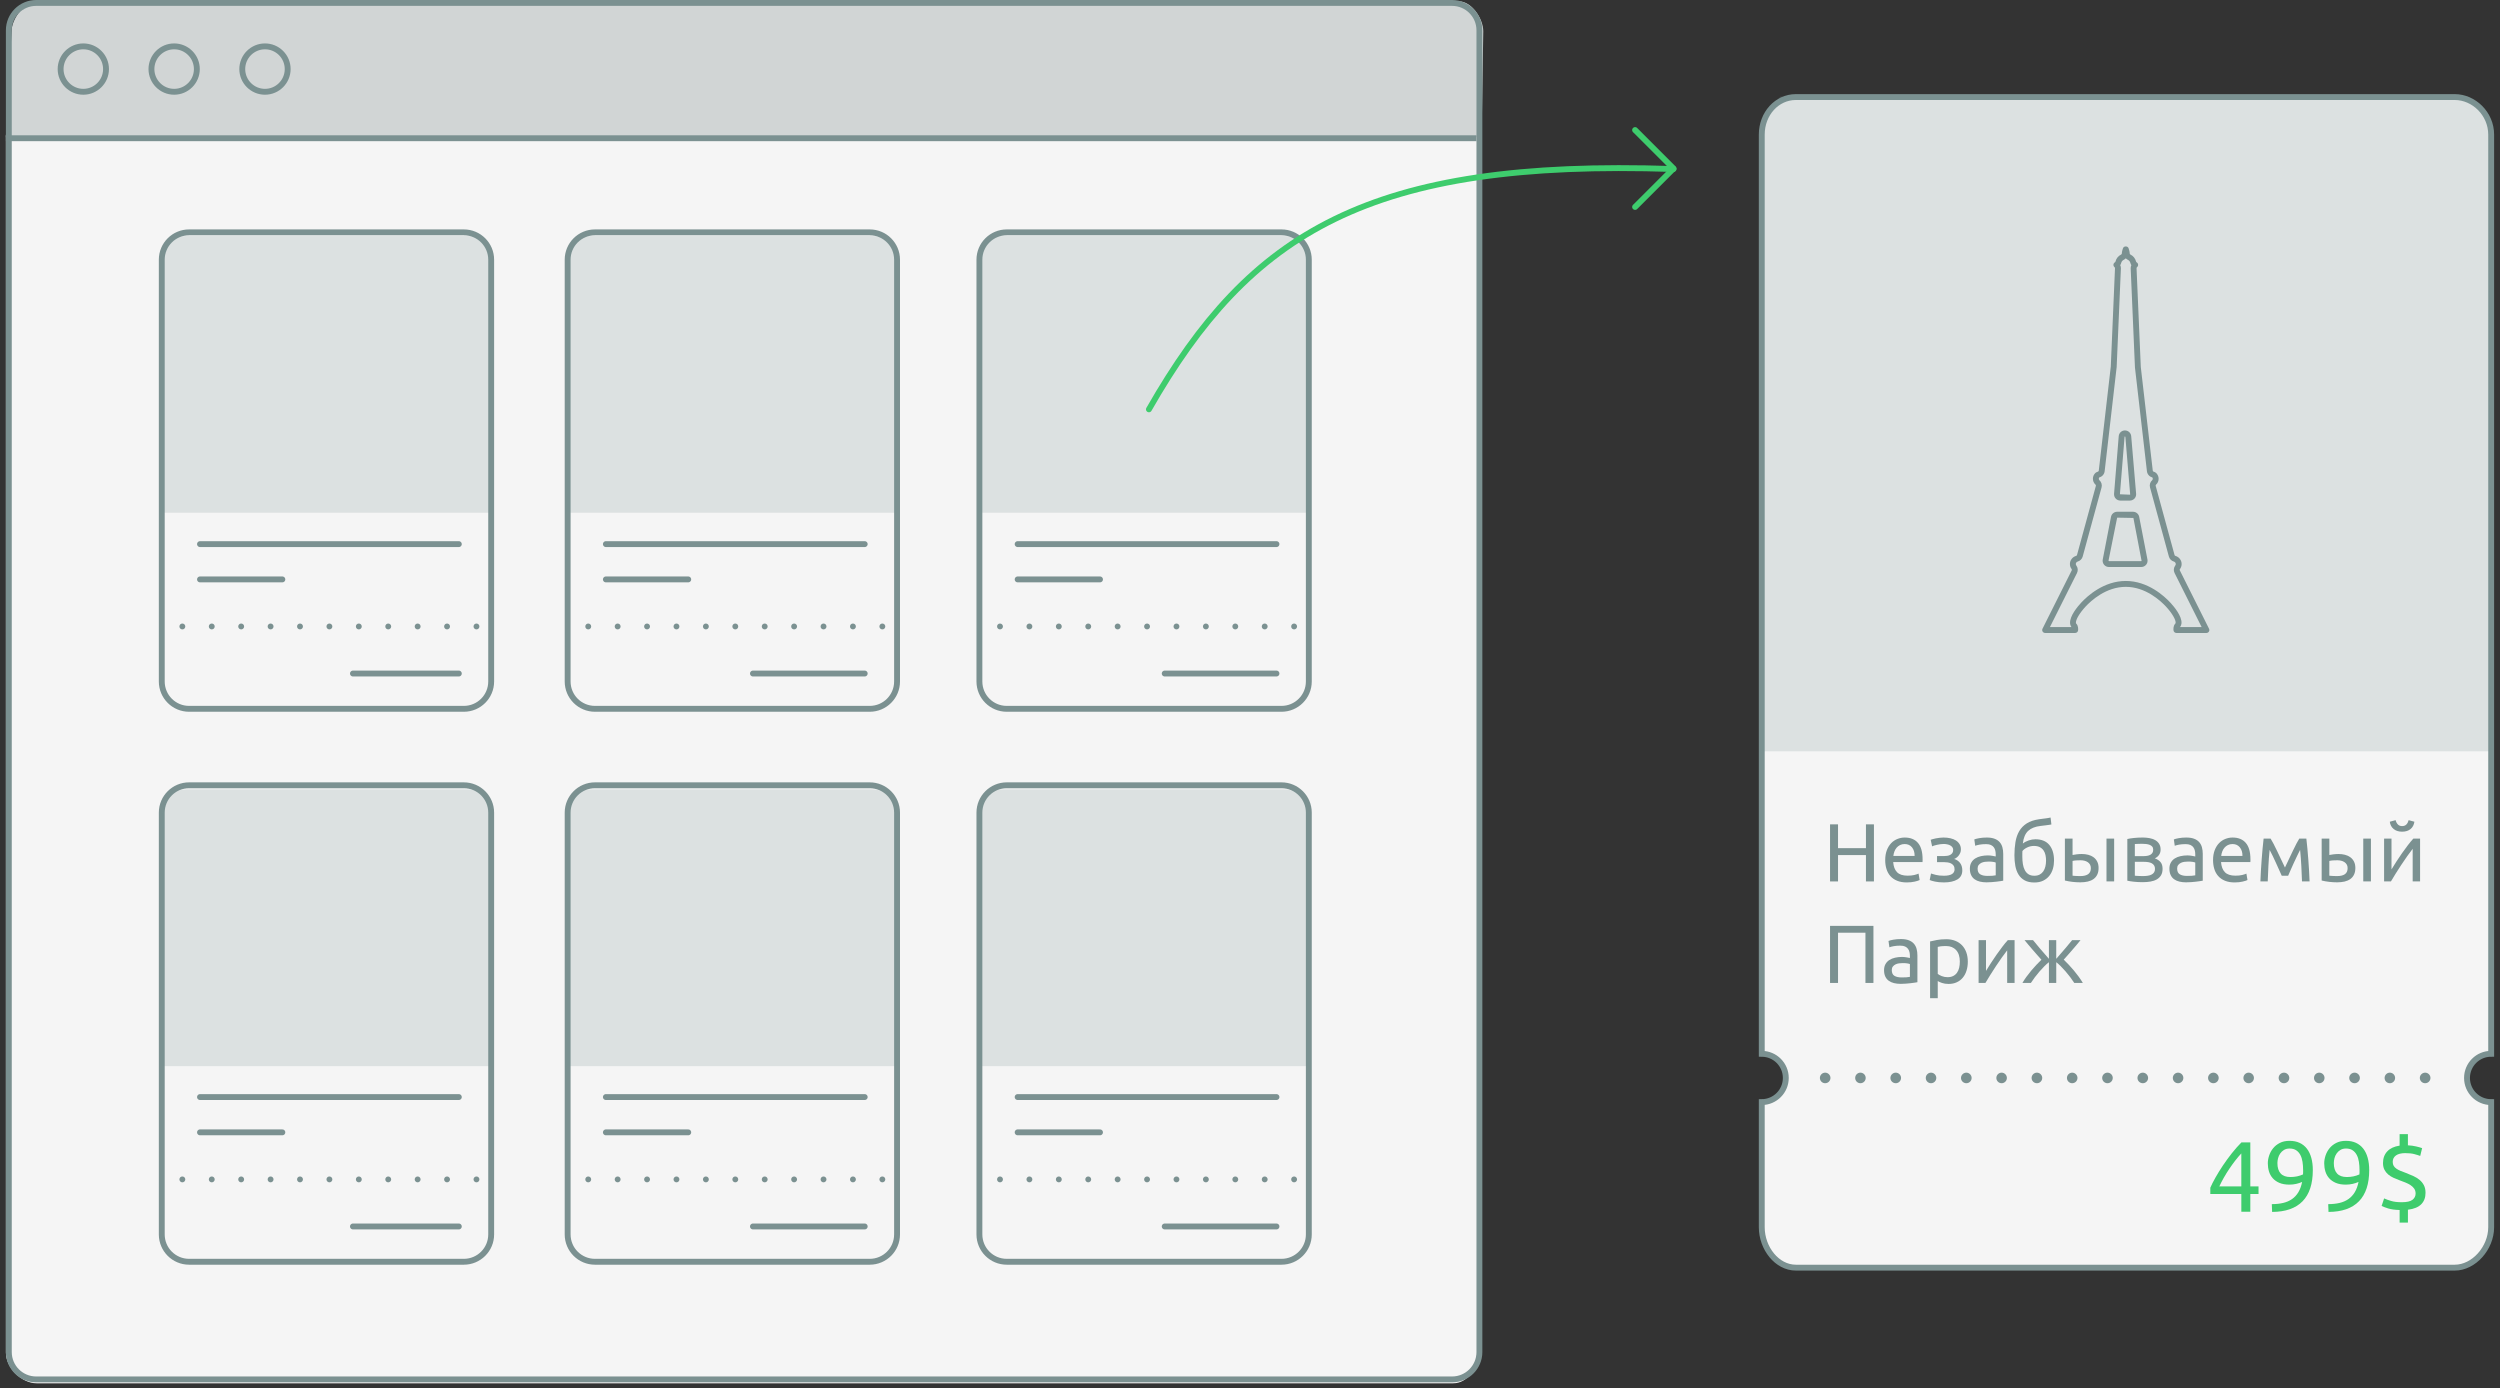 <?xml version="1.0" encoding="utf-8"?>
<!-- Generator: Adobe Illustrator 17.0.0, SVG Export Plug-In . SVG Version: 6.00 Build 0)  -->
<!DOCTYPE svg PUBLIC "-//W3C//DTD SVG 1.1//EN" "http://www.w3.org/Graphics/SVG/1.1/DTD/svg11.dtd">
<svg version="1.1" id="Слой_1" xmlns="http://www.w3.org/2000/svg" xmlns:xlink="http://www.w3.org/1999/xlink" x="0px" y="0px"
	 width="425px" height="236px" viewBox="0 0 425 236" enable-background="new 0 0 425 236" xml:space="preserve">
<rect x="0" y="0" width="425" height="236" fill="#333333" stroke="none"/>
<path fill="#FFFFFF" fill-opacity="0.95" stroke="#7B9191" stroke-miterlimit="10" d="M419.391,183.252
	c0-2.269,1.84-4.109,4.109-4.109V22.885c0-3.578-2.976-6.385-6.189-6.385H305.297c-3.214,0-5.797,2.808-5.797,6.385v156.26
	c2.259,0.012,4.087,1.845,4.087,4.107s-1.828,4.095-4.087,4.107v21.262c0,3.578,2.583,6.879,5.797,6.879h112.014
	c3.213,0,6.189-3.302,6.189-6.879v-21.26C421.231,187.361,419.391,185.521,419.391,183.252z"/>
<path fill="#FFFFFF" fill-opacity="0.95" d="M251.1,22.921H1v207.02c0,2.567,2.654,5.221,5.221,5.221h240.806
	c2.567,0,4.074-2.654,4.074-5.221L251.1,22.921L251.1,22.921z"/>
<g>
	<path fill="#D1D5D5" d="M252.155,5.309c0-2.129-1.979-5.076-4.108-5.076L6.374,0.162c-2.129,0-4.404,3.018-4.404,5.147L1,23.323
		h250.876L252.155,5.309z"/>
</g>
<path fill="none" stroke="#7B9191" stroke-linecap="round" stroke-linejoin="round" stroke-miterlimit="10" d="M251.5,5.147
	c0-2.567-2.081-4.647-4.647-4.647H6.147C3.581,0.5,1.5,2.581,1.5,5.147v224.706c0,2.567,2.081,4.647,4.647,4.647h240.706
	c2.567,0,4.647-2.081,4.647-4.647V5.147z"/>
<g>
	<path fill="#7B9191" d="M14.164,16.103c-2.404,0-4.36-1.956-4.36-4.36c0-2.404,1.956-4.36,4.36-4.36
		c1.165,0,2.26,0.454,3.083,1.277c0.823,0.823,1.276,1.918,1.276,3.083C18.524,14.147,16.568,16.103,14.164,16.103z M14.166,8.383
		c-1.854,0-3.362,1.507-3.362,3.36c0,1.853,1.507,3.36,3.36,3.36s3.36-1.507,3.36-3.36C17.524,9.89,16.018,8.383,14.166,8.383z"/>
</g>
<g>
	<path fill="#7B9191" d="M29.605,16.103c-2.404,0-4.36-1.956-4.36-4.36c0-2.404,1.956-4.36,4.36-4.36
		c1.165,0,2.26,0.454,3.083,1.277c0.823,0.823,1.276,1.918,1.276,3.083C33.965,14.147,32.009,16.103,29.605,16.103z M29.607,8.383
		c-1.854,0-3.362,1.507-3.362,3.36c0,1.853,1.507,3.36,3.36,3.36s3.36-1.507,3.36-3.36C32.965,9.89,31.458,8.383,29.607,8.383z"/>
</g>
<g>
	<path fill="#7B9191" d="M45.046,16.103c-2.404,0-4.36-1.956-4.36-4.36c0-2.404,1.956-4.36,4.36-4.36
		c1.165,0,2.26,0.454,3.083,1.277c0.823,0.823,1.276,1.918,1.276,3.083C49.406,14.147,47.45,16.103,45.046,16.103z M45.048,8.383
		c-1.854,0-3.362,1.507-3.362,3.36c0,1.853,1.507,3.36,3.36,3.36s3.36-1.507,3.36-3.36C48.406,9.89,46.899,8.383,45.048,8.383z"/>
</g>
<line fill="none" stroke="#7B9191" stroke-miterlimit="10" x1="1" y1="23.5" x2="251" y2="23.5"/>
<polygon opacity="0.2" fill="#7B9191" enable-background="new    " points="423.5,127.729 299.478,127.729 299.478,21.785 
	302.63,16.407 419.486,16.407 423.13,19.572 "/>
<g>
	<path fill="#7B9191" d="M411.37,183.25c0-0.49,0.41-0.9,0.91-0.9l0,0c0.489,0,0.899,0.41,0.899,0.9l0,0
		c0,0.5-0.41,0.899-0.899,0.899l0,0C411.78,184.149,411.37,183.75,411.37,183.25z M405.38,183.25c0-0.49,0.4-0.9,0.89-0.9l0,0
		c0.5,0,0.9,0.41,0.9,0.9l0,0c0,0.5-0.4,0.899-0.9,0.899l0,0C405.78,184.149,405.38,183.75,405.38,183.25z M399.37,183.25
		c0-0.49,0.41-0.9,0.91-0.9l0,0c0.489,0,0.899,0.41,0.899,0.9l0,0c0,0.5-0.41,0.899-0.899,0.899l0,0
		C399.78,184.149,399.37,183.75,399.37,183.25z M393.38,183.25c0-0.49,0.4-0.9,0.89-0.9l0,0c0.5,0,0.9,0.41,0.9,0.9l0,0
		c0,0.5-0.4,0.899-0.9,0.899l0,0C393.78,184.149,393.38,183.75,393.38,183.25z M387.37,183.25c0-0.49,0.41-0.9,0.91-0.9l0,0
		c0.489,0,0.899,0.41,0.899,0.9l0,0c0,0.5-0.41,0.899-0.899,0.899l0,0C387.78,184.149,387.37,183.75,387.37,183.25z M381.38,183.25
		c0-0.49,0.4-0.9,0.89-0.9l0,0c0.5,0,0.9,0.41,0.9,0.9l0,0c0,0.5-0.4,0.899-0.9,0.899l0,0
		C381.78,184.149,381.38,183.75,381.38,183.25z M375.37,183.25c0-0.49,0.41-0.9,0.91-0.9l0,0c0.489,0,0.899,0.41,0.899,0.9l0,0
		c0,0.5-0.41,0.899-0.899,0.899l0,0C375.78,184.149,375.37,183.75,375.37,183.25z M369.38,183.25c0-0.49,0.4-0.9,0.89-0.9l0,0
		c0.5,0,0.9,0.41,0.9,0.9l0,0c0,0.5-0.4,0.899-0.9,0.899l0,0C369.78,184.149,369.38,183.75,369.38,183.25z M363.37,183.25
		c0-0.49,0.41-0.9,0.91-0.9l0,0c0.489,0,0.899,0.41,0.899,0.9l0,0c0,0.5-0.41,0.899-0.899,0.899l0,0
		C363.78,184.149,363.37,183.75,363.37,183.25z M357.37,183.25c0-0.49,0.41-0.9,0.899-0.9l0,0c0.5,0,0.9,0.41,0.9,0.9l0,0
		c0,0.5-0.4,0.899-0.9,0.899l0,0C357.78,184.149,357.37,183.75,357.37,183.25z M351.38,183.25c0-0.49,0.4-0.9,0.89-0.9l0,0
		c0.5,0,0.9,0.41,0.9,0.9l0,0c0,0.5-0.4,0.899-0.9,0.899l0,0C351.78,184.149,351.38,183.75,351.38,183.25z M345.37,183.25
		c0-0.49,0.41-0.9,0.91-0.9l0,0c0.489,0,0.899,0.41,0.899,0.9l0,0c0,0.5-0.41,0.899-0.899,0.899l0,0
		C345.78,184.149,345.37,183.75,345.37,183.25z M339.38,183.25c0-0.49,0.4-0.9,0.89-0.9l0,0c0.5,0,0.9,0.41,0.9,0.9l0,0
		c0,0.5-0.4,0.899-0.9,0.899l0,0C339.78,184.149,339.38,183.75,339.38,183.25z M333.37,183.25c0-0.49,0.41-0.9,0.91-0.9l0,0
		c0.489,0,0.899,0.41,0.899,0.9l0,0c0,0.5-0.41,0.899-0.899,0.899l0,0C333.78,184.149,333.37,183.75,333.37,183.25z M327.38,183.25
		c0-0.49,0.4-0.9,0.89-0.9l0,0c0.5,0,0.9,0.41,0.9,0.9l0,0c0,0.5-0.4,0.899-0.9,0.899l0,0
		C327.78,184.149,327.38,183.75,327.38,183.25z M321.37,183.25c0-0.49,0.41-0.9,0.91-0.9l0,0c0.489,0,0.899,0.41,0.899,0.9l0,0
		c0,0.5-0.41,0.899-0.899,0.899l0,0C321.78,184.149,321.37,183.75,321.37,183.25z M315.38,183.25c0-0.49,0.4-0.9,0.89-0.9l0,0
		c0.5,0,0.9,0.41,0.9,0.9l0,0c0,0.5-0.4,0.899-0.9,0.899l0,0C315.78,184.149,315.38,183.75,315.38,183.25z M309.38,183.25
		c0-0.49,0.4-0.9,0.9-0.9l0,0c0.489,0,0.899,0.41,0.899,0.9l0,0c0,0.5-0.41,0.899-0.899,0.899l0,0
		C309.78,184.149,309.38,183.75,309.38,183.25z"/>
</g>
<polyline fill="none" stroke="#3ECC6D" stroke-linecap="round" stroke-linejoin="round" stroke-miterlimit="10" points="
	277.965,35.181 284.501,28.645 277.965,22.109 "/>
<g enable-background="new    ">
	<path fill="#3ECC6D" d="M375.753,201.913c0.215-0.498,0.51-1.079,0.884-1.742s0.796-1.346,1.267-2.049
		c0.471-0.702,0.975-1.394,1.513-2.074c0.539-0.68,1.08-1.292,1.624-1.836h1.513v7.48h1.395v1.292h-1.395v3.009h-1.529v-3.009
		h-5.271V201.913z M381.023,196.082c-0.341,0.363-0.684,0.768-1.029,1.216c-0.346,0.447-0.683,0.915-1.011,1.402
		c-0.329,0.487-0.638,0.986-0.927,1.496s-0.547,1.009-0.773,1.496h3.74V196.082z"/>
	<path fill="#3ECC6D" d="M393.178,198.921c0,2.335-0.581,4.101-1.742,5.296c-1.162,1.195-2.888,1.799-5.177,1.811l-0.051-1.326
		c0.714,0,1.357-0.068,1.93-0.204s1.073-0.354,1.504-0.654c0.431-0.3,0.791-0.688,1.08-1.165c0.289-0.476,0.501-1.06,0.638-1.751
		c-0.295,0.137-0.63,0.247-1.004,0.332s-0.759,0.127-1.155,0.127c-0.669,0-1.235-0.099-1.7-0.297s-0.845-0.465-1.139-0.799
		c-0.295-0.335-0.508-0.72-0.638-1.156c-0.131-0.437-0.195-0.893-0.195-1.368c0-0.42,0.073-0.856,0.221-1.31
		s0.371-0.867,0.671-1.241c0.301-0.374,0.684-0.68,1.148-0.918c0.464-0.237,1.014-0.356,1.648-0.356c0.646,0,1.216,0.113,1.709,0.34
		c0.492,0.227,0.906,0.556,1.24,0.986c0.335,0.431,0.587,0.954,0.757,1.572C393.093,197.456,393.178,198.15,393.178,198.921z
		 M389.37,200.094c0.396,0,0.771-0.036,1.122-0.11c0.351-0.073,0.69-0.184,1.02-0.331c0.012-0.125,0.018-0.247,0.018-0.365
		c0-0.119,0-0.241,0-0.366c0-0.487-0.034-0.954-0.103-1.402c-0.067-0.447-0.189-0.839-0.365-1.173s-0.411-0.601-0.706-0.799
		c-0.294-0.198-0.668-0.298-1.121-0.298c-0.374,0-0.692,0.079-0.952,0.238c-0.261,0.159-0.477,0.359-0.646,0.604
		s-0.292,0.51-0.365,0.799c-0.074,0.289-0.11,0.569-0.11,0.842c0,0.771,0.184,1.357,0.552,1.759
		C388.08,199.894,388.633,200.094,389.37,200.094z"/>
	<path fill="#3ECC6D" d="M402.766,198.921c0,2.335-0.581,4.101-1.742,5.296c-1.162,1.195-2.888,1.799-5.177,1.811l-0.051-1.326
		c0.714,0,1.357-0.068,1.93-0.204s1.073-0.354,1.504-0.654c0.431-0.3,0.791-0.688,1.08-1.165c0.289-0.476,0.501-1.06,0.638-1.751
		c-0.295,0.137-0.63,0.247-1.004,0.332s-0.759,0.127-1.155,0.127c-0.669,0-1.235-0.099-1.7-0.297s-0.845-0.465-1.139-0.799
		c-0.295-0.335-0.508-0.72-0.638-1.156c-0.131-0.437-0.195-0.893-0.195-1.368c0-0.42,0.073-0.856,0.221-1.31
		s0.371-0.867,0.671-1.241c0.301-0.374,0.684-0.68,1.148-0.918c0.464-0.237,1.014-0.356,1.648-0.356c0.646,0,1.216,0.113,1.709,0.34
		c0.492,0.227,0.906,0.556,1.24,0.986c0.335,0.431,0.587,0.954,0.757,1.572C402.681,197.456,402.766,198.15,402.766,198.921z
		 M398.958,200.094c0.396,0,0.771-0.036,1.122-0.11c0.351-0.073,0.69-0.184,1.02-0.331c0.012-0.125,0.018-0.247,0.018-0.365
		c0-0.119,0-0.241,0-0.366c0-0.487-0.034-0.954-0.103-1.402c-0.067-0.447-0.189-0.839-0.365-1.173s-0.411-0.601-0.706-0.799
		c-0.294-0.198-0.668-0.298-1.121-0.298c-0.374,0-0.692,0.079-0.952,0.238c-0.261,0.159-0.477,0.359-0.646,0.604
		s-0.292,0.51-0.365,0.799c-0.074,0.289-0.11,0.569-0.11,0.842c0,0.771,0.184,1.357,0.552,1.759
		C397.668,199.894,398.221,200.094,398.958,200.094z"/>
	<path fill="#3ECC6D" d="M408.291,204.378c0.872,0,1.484-0.139,1.836-0.416c0.351-0.277,0.526-0.632,0.526-1.062
		c0-0.317-0.076-0.59-0.229-0.816c-0.152-0.227-0.356-0.425-0.611-0.595s-0.55-0.323-0.885-0.459
		c-0.334-0.136-0.677-0.267-1.028-0.392c-0.34-0.124-0.677-0.263-1.012-0.416c-0.334-0.153-0.632-0.34-0.892-0.561
		c-0.262-0.222-0.474-0.487-0.638-0.8c-0.165-0.312-0.247-0.693-0.247-1.147c0-0.805,0.241-1.465,0.723-1.98s1.182-0.841,2.1-0.978
		v-1.955h1.411v1.904c0.498,0.022,0.963,0.085,1.394,0.188c0.431,0.102,0.771,0.198,1.021,0.289l-0.323,1.325
		c-0.271-0.102-0.612-0.206-1.02-0.314c-0.408-0.107-0.918-0.161-1.53-0.161c-0.68,0-1.204,0.13-1.572,0.391
		c-0.369,0.261-0.553,0.629-0.553,1.105c0,0.261,0.054,0.481,0.161,0.663s0.264,0.343,0.468,0.484s0.444,0.27,0.723,0.383
		c0.277,0.113,0.586,0.232,0.927,0.356c0.441,0.17,0.86,0.346,1.258,0.527c0.396,0.182,0.745,0.399,1.045,0.654
		c0.301,0.255,0.541,0.559,0.723,0.909c0.182,0.352,0.272,0.776,0.272,1.275c0,0.805-0.244,1.453-0.731,1.946
		s-1.241,0.802-2.261,0.927v2.192h-1.411v-2.142c-0.793-0.022-1.439-0.11-1.938-0.264c-0.499-0.152-0.873-0.297-1.122-0.434
		l0.425-1.274c0.34,0.158,0.748,0.306,1.224,0.441C406.999,204.311,407.588,204.378,408.291,204.378z"/>
</g>
<g>
	<g enable-background="new    ">
		<path fill="#7B9191" d="M317.21,140.141h1.358v9.702h-1.358v-4.48h-4.746v4.48h-1.357v-9.702h1.357v4.046h4.746V140.141z"/>
		<path fill="#7B9191" d="M320.485,146.217c0-0.644,0.094-1.206,0.28-1.688c0.187-0.48,0.435-0.879,0.742-1.196
			s0.662-0.556,1.063-0.714c0.401-0.159,0.812-0.238,1.232-0.238c0.98,0,1.731,0.306,2.254,0.917s0.784,1.542,0.784,2.793
			c0,0.056,0,0.128,0,0.217s-0.005,0.171-0.014,0.245h-4.984c0.056,0.756,0.275,1.33,0.658,1.722
			c0.383,0.393,0.979,0.588,1.792,0.588c0.457,0,0.842-0.039,1.154-0.118c0.313-0.079,0.549-0.156,0.707-0.231l0.183,1.092
			c-0.159,0.084-0.437,0.173-0.833,0.267c-0.396,0.093-0.847,0.14-1.352,0.14c-0.635,0-1.183-0.096-1.645-0.287
			s-0.843-0.455-1.141-0.791c-0.299-0.336-0.521-0.734-0.665-1.197C320.558,147.273,320.485,146.768,320.485,146.217z
			 M325.483,145.503c0.01-0.588-0.138-1.071-0.44-1.449c-0.304-0.378-0.722-0.567-1.253-0.567c-0.299,0-0.562,0.059-0.791,0.176
			c-0.229,0.116-0.423,0.269-0.581,0.455c-0.159,0.187-0.282,0.401-0.371,0.644c-0.089,0.243-0.147,0.49-0.175,0.742H325.483z"/>
		<path fill="#7B9191" d="M330.397,142.381c0.421,0,0.812,0.042,1.177,0.126c0.363,0.084,0.677,0.21,0.938,0.378
			c0.262,0.168,0.467,0.378,0.616,0.63s0.224,0.546,0.224,0.882c0,0.215-0.037,0.411-0.111,0.588
			c-0.075,0.178-0.168,0.336-0.28,0.477c-0.112,0.14-0.236,0.259-0.371,0.356c-0.136,0.099-0.264,0.166-0.385,0.203
			c0.429,0.131,0.768,0.362,1.015,0.693s0.371,0.749,0.371,1.253c0,0.69-0.28,1.204-0.84,1.54c-0.561,0.336-1.321,0.504-2.282,0.504
			c-0.588,0-1.095-0.047-1.519-0.14c-0.425-0.094-0.727-0.183-0.903-0.267l0.224-1.105c0.149,0.056,0.418,0.133,0.806,0.23
			c0.387,0.099,0.852,0.147,1.393,0.147c0.588,0,1.036-0.091,1.344-0.273c0.309-0.182,0.463-0.455,0.463-0.818
			c0-0.262-0.059-0.474-0.176-0.638c-0.116-0.163-0.264-0.287-0.44-0.371c-0.178-0.084-0.369-0.14-0.574-0.168
			c-0.205-0.027-0.396-0.042-0.574-0.042h-1.218v-1.035h1.176c0.168,0,0.343-0.012,0.525-0.035c0.182-0.023,0.35-0.072,0.504-0.147
			c0.154-0.074,0.282-0.18,0.385-0.314c0.103-0.136,0.154-0.315,0.154-0.539c0-0.178-0.045-0.329-0.133-0.455
			c-0.089-0.126-0.208-0.231-0.357-0.315s-0.324-0.146-0.525-0.188c-0.2-0.042-0.408-0.063-0.623-0.063
			c-0.168,0-0.35,0.014-0.546,0.042c-0.195,0.028-0.387,0.063-0.573,0.105c-0.188,0.042-0.355,0.086-0.504,0.133
			c-0.149,0.047-0.257,0.089-0.322,0.126l-0.238-1.12c0.074-0.028,0.191-0.065,0.35-0.112c0.159-0.046,0.339-0.088,0.539-0.126
			c0.201-0.037,0.413-0.069,0.638-0.098C329.964,142.395,330.184,142.381,330.397,142.381z"/>
		<path fill="#7B9191" d="M337.748,142.381c0.522,0,0.963,0.067,1.322,0.203c0.359,0.135,0.648,0.326,0.868,0.574
			c0.22,0.247,0.376,0.541,0.469,0.882c0.094,0.341,0.141,0.716,0.141,1.127v4.55c-0.112,0.019-0.269,0.044-0.469,0.077
			c-0.201,0.032-0.428,0.062-0.68,0.091s-0.524,0.054-0.818,0.077s-0.586,0.035-0.875,0.035c-0.411,0-0.789-0.042-1.135-0.126
			c-0.345-0.084-0.644-0.218-0.896-0.399s-0.448-0.422-0.588-0.721c-0.141-0.299-0.21-0.658-0.21-1.078
			c0-0.401,0.081-0.747,0.245-1.036c0.163-0.289,0.385-0.522,0.665-0.7c0.279-0.177,0.606-0.308,0.979-0.392
			s0.766-0.126,1.176-0.126c0.131,0,0.267,0.007,0.406,0.021c0.14,0.015,0.273,0.033,0.399,0.057s0.235,0.044,0.328,0.062
			c0.094,0.019,0.159,0.033,0.196,0.042v-0.364c0-0.214-0.023-0.427-0.069-0.637c-0.047-0.21-0.131-0.396-0.253-0.56
			c-0.121-0.163-0.286-0.294-0.496-0.393c-0.21-0.098-0.483-0.146-0.819-0.146c-0.43,0-0.805,0.03-1.127,0.091
			s-0.562,0.124-0.721,0.189l-0.154-1.078c0.168-0.075,0.448-0.147,0.84-0.218C336.865,142.416,337.29,142.381,337.748,142.381z
			 M337.859,148.904c0.309,0,0.581-0.007,0.819-0.021s0.437-0.04,0.595-0.077v-2.17c-0.093-0.047-0.245-0.086-0.455-0.119
			c-0.21-0.032-0.464-0.049-0.763-0.049c-0.196,0-0.404,0.014-0.623,0.042c-0.22,0.028-0.42,0.087-0.602,0.175
			c-0.183,0.089-0.334,0.21-0.455,0.364c-0.122,0.154-0.183,0.357-0.183,0.609c0,0.467,0.149,0.791,0.448,0.973
			S337.347,148.904,337.859,148.904z"/>
		<path fill="#7B9191" d="M343.88,143.402c0.289-0.232,0.628-0.412,1.015-0.538c0.388-0.127,0.759-0.189,1.113-0.189
			c1.045,0,1.836,0.319,2.373,0.959c0.536,0.64,0.805,1.528,0.805,2.667c0,0.485-0.065,0.952-0.196,1.4
			c-0.13,0.447-0.333,0.845-0.608,1.189c-0.275,0.346-0.623,0.621-1.043,0.826s-0.92,0.308-1.498,0.308
			c-0.663,0-1.214-0.121-1.652-0.363c-0.438-0.243-0.786-0.574-1.043-0.994s-0.437-0.91-0.539-1.471
			c-0.103-0.56-0.153-1.152-0.153-1.777c0-0.812,0.058-1.568,0.175-2.269c0.116-0.699,0.329-1.315,0.637-1.848
			s0.735-0.973,1.281-1.323c0.546-0.35,1.248-0.585,2.106-0.707c0.252-0.037,0.474-0.067,0.665-0.091s0.359-0.044,0.504-0.062
			c0.146-0.019,0.278-0.04,0.399-0.063s0.247-0.049,0.378-0.077l0.14,1.176c-0.065,0.02-0.133,0.033-0.202,0.042
			c-0.07,0.01-0.168,0.023-0.294,0.043c-0.127,0.019-0.295,0.042-0.505,0.069c-0.21,0.028-0.482,0.061-0.818,0.099
			c-0.924,0.103-1.634,0.383-2.128,0.84C344.295,141.704,343.992,142.423,343.88,143.402z M343.796,145.629
			c0,0.438,0.03,0.854,0.091,1.246c0.061,0.392,0.168,0.737,0.322,1.036c0.153,0.299,0.361,0.534,0.623,0.707
			c0.261,0.173,0.597,0.259,1.008,0.259c0.354,0,0.658-0.067,0.91-0.203c0.252-0.135,0.457-0.319,0.616-0.553
			c0.158-0.233,0.274-0.507,0.35-0.819c0.074-0.312,0.112-0.646,0.112-1.001c0-0.317-0.031-0.625-0.092-0.924
			s-0.17-0.564-0.328-0.798c-0.159-0.233-0.371-0.42-0.638-0.561c-0.266-0.14-0.6-0.21-1.001-0.21c-0.392,0-0.768,0.084-1.127,0.252
			s-0.637,0.374-0.833,0.616c-0.009,0.103-0.014,0.247-0.014,0.434C343.796,145.298,343.796,145.47,343.796,145.629z"/>
		<path fill="#7B9191" d="M351.033,142.562h1.302v2.786c0.159-0.037,0.39-0.074,0.693-0.112c0.303-0.037,0.595-0.056,0.875-0.056
			c0.383,0,0.747,0.045,1.092,0.133c0.346,0.089,0.648,0.229,0.91,0.42c0.262,0.191,0.469,0.439,0.623,0.742
			c0.154,0.304,0.231,0.665,0.231,1.085c0,0.439-0.075,0.812-0.225,1.12c-0.149,0.309-0.359,0.561-0.63,0.756
			c-0.271,0.196-0.598,0.339-0.979,0.428c-0.383,0.088-0.804,0.133-1.261,0.133c-0.438,0-0.882-0.026-1.33-0.077
			c-0.447-0.052-0.882-0.128-1.302-0.231V142.562z M353.707,146.245c-0.252,0-0.497,0.007-0.734,0.021
			c-0.238,0.014-0.451,0.045-0.638,0.091v2.506c0.057,0.01,0.138,0.02,0.245,0.028c0.107,0.01,0.225,0.017,0.351,0.021
			s0.254,0.009,0.385,0.014s0.247,0.007,0.35,0.007c0.569,0,1.008-0.107,1.316-0.322c0.308-0.214,0.462-0.56,0.462-1.035
			c0-0.233-0.049-0.435-0.147-0.603c-0.098-0.168-0.229-0.306-0.392-0.413s-0.348-0.187-0.553-0.238
			C354.146,146.271,353.932,146.245,353.707,146.245z M359.405,149.843h-1.302v-7.28h1.302V149.843z"/>
		<path fill="#7B9191" d="M364.277,149.969c-0.551,0-1.06-0.025-1.525-0.077c-0.467-0.051-0.836-0.109-1.106-0.175v-7.084
			c0.271-0.065,0.64-0.124,1.106-0.175c0.466-0.052,0.975-0.077,1.525-0.077c0.383,0,0.756,0.033,1.12,0.098
			c0.364,0.065,0.687,0.175,0.966,0.329c0.28,0.154,0.507,0.364,0.68,0.63c0.172,0.267,0.259,0.596,0.259,0.987
			c0,0.354-0.089,0.658-0.267,0.91c-0.177,0.252-0.415,0.448-0.714,0.588c0.401,0.14,0.722,0.348,0.959,0.623
			c0.238,0.275,0.357,0.66,0.357,1.155c0,0.438-0.087,0.803-0.259,1.092c-0.173,0.289-0.411,0.522-0.714,0.7
			c-0.304,0.177-0.661,0.301-1.071,0.371C365.183,149.934,364.744,149.969,364.277,149.969z M364.306,145.545
			c0.252,0,0.483-0.017,0.693-0.049c0.21-0.033,0.392-0.092,0.546-0.176c0.153-0.084,0.274-0.195,0.363-0.336
			c0.089-0.14,0.134-0.316,0.134-0.531c0-0.225-0.057-0.401-0.168-0.532c-0.112-0.131-0.26-0.231-0.441-0.301
			c-0.182-0.07-0.388-0.117-0.616-0.141c-0.229-0.022-0.46-0.035-0.692-0.035c-0.215,0-0.433,0.005-0.651,0.015
			c-0.22,0.009-0.404,0.019-0.553,0.027v2.059H364.306z M362.92,148.862c0.056,0.01,0.135,0.02,0.237,0.028
			c0.103,0.01,0.22,0.017,0.351,0.021s0.268,0.009,0.413,0.014c0.145,0.005,0.282,0.007,0.413,0.007
			c0.271,0,0.529-0.019,0.776-0.056s0.462-0.103,0.645-0.196c0.182-0.093,0.326-0.217,0.434-0.371
			c0.107-0.153,0.161-0.352,0.161-0.595c0-0.233-0.049-0.427-0.147-0.581c-0.098-0.154-0.23-0.277-0.398-0.371
			c-0.168-0.093-0.366-0.158-0.595-0.196c-0.229-0.037-0.475-0.056-0.735-0.056h-1.554V148.862z"/>
		<path fill="#7B9191" d="M371.669,142.381c0.522,0,0.964,0.067,1.323,0.203c0.359,0.135,0.648,0.326,0.868,0.574
			c0.219,0.247,0.375,0.541,0.469,0.882c0.093,0.341,0.14,0.716,0.14,1.127v4.55c-0.111,0.019-0.269,0.044-0.469,0.077
			c-0.201,0.032-0.427,0.062-0.679,0.091s-0.525,0.054-0.819,0.077s-0.586,0.035-0.875,0.035c-0.411,0-0.789-0.042-1.134-0.126
			c-0.346-0.084-0.645-0.218-0.896-0.399s-0.447-0.422-0.588-0.721c-0.14-0.299-0.21-0.658-0.21-1.078
			c0-0.401,0.082-0.747,0.245-1.036s0.385-0.522,0.665-0.7c0.28-0.177,0.606-0.308,0.98-0.392c0.373-0.084,0.765-0.126,1.176-0.126
			c0.131,0,0.266,0.007,0.406,0.021c0.14,0.015,0.272,0.033,0.398,0.057s0.235,0.044,0.329,0.062
			c0.093,0.019,0.158,0.033,0.196,0.042v-0.364c0-0.214-0.023-0.427-0.07-0.637s-0.131-0.396-0.252-0.56s-0.287-0.294-0.497-0.393
			c-0.21-0.098-0.483-0.146-0.819-0.146c-0.429,0-0.805,0.03-1.127,0.091c-0.321,0.061-0.562,0.124-0.721,0.189l-0.154-1.078
			c0.168-0.075,0.448-0.147,0.841-0.218C370.787,142.416,371.212,142.381,371.669,142.381z M371.781,148.904
			c0.308,0,0.581-0.007,0.818-0.021c0.238-0.014,0.437-0.04,0.596-0.077v-2.17c-0.094-0.047-0.245-0.086-0.455-0.119
			c-0.21-0.032-0.465-0.049-0.764-0.049c-0.195,0-0.403,0.014-0.622,0.042c-0.22,0.028-0.421,0.087-0.603,0.175
			c-0.182,0.089-0.334,0.21-0.455,0.364s-0.182,0.357-0.182,0.609c0,0.467,0.149,0.791,0.448,0.973
			C370.861,148.813,371.268,148.904,371.781,148.904z"/>
		<path fill="#7B9191" d="M376.219,146.217c0-0.644,0.094-1.206,0.28-1.688c0.187-0.48,0.435-0.879,0.742-1.196
			s0.662-0.556,1.063-0.714c0.401-0.159,0.812-0.238,1.232-0.238c0.98,0,1.731,0.306,2.254,0.917s0.784,1.542,0.784,2.793
			c0,0.056,0,0.128,0,0.217s-0.005,0.171-0.014,0.245h-4.984c0.056,0.756,0.275,1.33,0.658,1.722
			c0.383,0.393,0.979,0.588,1.792,0.588c0.457,0,0.842-0.039,1.154-0.118c0.313-0.079,0.549-0.156,0.707-0.231l0.183,1.092
			c-0.159,0.084-0.437,0.173-0.833,0.267c-0.396,0.093-0.847,0.14-1.352,0.14c-0.635,0-1.183-0.096-1.645-0.287
			s-0.843-0.455-1.141-0.791c-0.299-0.336-0.521-0.734-0.665-1.197C376.291,147.273,376.219,146.768,376.219,146.217z
			 M381.217,145.503c0.01-0.588-0.138-1.071-0.44-1.449c-0.304-0.378-0.722-0.567-1.253-0.567c-0.299,0-0.562,0.059-0.791,0.176
			c-0.229,0.116-0.423,0.269-0.581,0.455c-0.159,0.187-0.282,0.401-0.371,0.644c-0.089,0.243-0.147,0.49-0.175,0.742H381.217z"/>
		<path fill="#7B9191" d="M385.837,144.48c-0.094,0.924-0.163,1.846-0.21,2.766c-0.047,0.919-0.084,1.785-0.112,2.597h-1.246
			c0.019-0.569,0.047-1.164,0.084-1.785c0.037-0.62,0.079-1.246,0.126-1.876s0.099-1.25,0.154-1.862
			c0.056-0.61,0.116-1.196,0.182-1.757h1.19c0.299,0.485,0.648,1.15,1.05,1.995s0.863,1.818,1.386,2.919
			c0.523-1.101,0.985-2.074,1.387-2.919c0.4-0.845,0.751-1.51,1.05-1.995h1.204c0.065,0.561,0.126,1.146,0.182,1.757
			c0.056,0.612,0.107,1.232,0.154,1.862s0.089,1.256,0.126,1.876c0.037,0.621,0.065,1.216,0.084,1.785h-1.288
			c-0.028-0.812-0.065-1.678-0.112-2.597c-0.047-0.92-0.116-1.842-0.21-2.766c-0.149,0.29-0.322,0.638-0.518,1.043
			c-0.196,0.406-0.39,0.819-0.581,1.239s-0.371,0.821-0.539,1.204s-0.299,0.686-0.393,0.91h-1.092
			c-0.103-0.233-0.24-0.541-0.413-0.924s-0.354-0.786-0.546-1.211s-0.385-0.841-0.581-1.246
			C386.159,145.09,385.986,144.752,385.837,144.48z"/>
		<path fill="#7B9191" d="M394.685,142.562h1.302v2.786c0.159-0.037,0.39-0.074,0.693-0.112c0.303-0.037,0.595-0.056,0.875-0.056
			c0.383,0,0.747,0.045,1.092,0.133c0.346,0.089,0.648,0.229,0.91,0.42c0.262,0.191,0.469,0.439,0.623,0.742
			c0.154,0.304,0.231,0.665,0.231,1.085c0,0.439-0.075,0.812-0.225,1.12c-0.149,0.309-0.359,0.561-0.63,0.756
			c-0.271,0.196-0.598,0.339-0.979,0.428c-0.383,0.088-0.804,0.133-1.261,0.133c-0.438,0-0.882-0.026-1.33-0.077
			c-0.447-0.052-0.882-0.128-1.302-0.231V142.562z M397.358,146.245c-0.252,0-0.497,0.007-0.734,0.021
			c-0.238,0.014-0.451,0.045-0.638,0.091v2.506c0.057,0.01,0.138,0.02,0.245,0.028c0.107,0.01,0.225,0.017,0.351,0.021
			s0.254,0.009,0.385,0.014s0.247,0.007,0.35,0.007c0.569,0,1.008-0.107,1.316-0.322c0.308-0.214,0.462-0.56,0.462-1.035
			c0-0.233-0.049-0.435-0.147-0.603c-0.098-0.168-0.229-0.306-0.392-0.413s-0.348-0.187-0.553-0.238
			C397.797,146.271,397.583,146.245,397.358,146.245z M403.057,149.843h-1.302v-7.28h1.302V149.843z"/>
		<path fill="#7B9191" d="M411.414,142.562v7.28h-1.26v-5.544c-0.279,0.354-0.588,0.77-0.924,1.246
			c-0.336,0.476-0.672,0.968-1.008,1.477s-0.658,1.011-0.966,1.505c-0.309,0.495-0.574,0.934-0.798,1.316h-1.162v-7.28h1.26v5.236
			c0.242-0.401,0.518-0.842,0.826-1.323c0.308-0.48,0.627-0.956,0.959-1.428c0.331-0.472,0.662-0.924,0.994-1.358
			c0.331-0.434,0.642-0.81,0.931-1.127H411.414z M408.362,141.387c-0.588,0-1.066-0.149-1.435-0.448
			c-0.369-0.298-0.591-0.714-0.665-1.246l0.994-0.266c0.074,0.299,0.2,0.541,0.378,0.728c0.177,0.188,0.42,0.28,0.728,0.28
			c0.309,0,0.551-0.093,0.729-0.28c0.177-0.187,0.303-0.429,0.378-0.728l0.979,0.266c-0.074,0.532-0.294,0.948-0.658,1.246
			C409.427,141.237,408.95,141.387,408.362,141.387z"/>
	</g>
	<g enable-background="new    ">
		<path fill="#7B9191" d="M318.484,157.399v9.702h-1.358v-8.54h-4.662v8.54h-1.357v-9.702H318.484z"/>
		<path fill="#7B9191" d="M323.16,159.64c0.522,0,0.963,0.067,1.322,0.203c0.359,0.135,0.648,0.326,0.868,0.574
			c0.22,0.247,0.376,0.541,0.469,0.882c0.094,0.341,0.141,0.716,0.141,1.127v4.55c-0.112,0.019-0.269,0.044-0.469,0.077
			c-0.201,0.032-0.428,0.062-0.68,0.091s-0.524,0.054-0.818,0.077s-0.586,0.035-0.875,0.035c-0.411,0-0.789-0.042-1.135-0.126
			c-0.345-0.084-0.644-0.218-0.896-0.399s-0.448-0.422-0.588-0.721c-0.141-0.299-0.21-0.658-0.21-1.078
			c0-0.401,0.081-0.747,0.245-1.036c0.163-0.289,0.385-0.522,0.665-0.7c0.279-0.177,0.606-0.308,0.979-0.392
			s0.766-0.126,1.176-0.126c0.131,0,0.267,0.007,0.406,0.021c0.14,0.015,0.273,0.033,0.399,0.057s0.235,0.044,0.328,0.062
			c0.094,0.019,0.159,0.033,0.196,0.042v-0.364c0-0.214-0.023-0.427-0.069-0.637c-0.047-0.21-0.131-0.396-0.253-0.56
			c-0.121-0.163-0.286-0.294-0.496-0.393c-0.21-0.098-0.483-0.146-0.819-0.146c-0.43,0-0.805,0.03-1.127,0.091
			s-0.562,0.124-0.721,0.189l-0.154-1.078c0.168-0.075,0.448-0.147,0.84-0.218C322.277,159.675,322.702,159.64,323.16,159.64z
			 M323.271,166.163c0.309,0,0.581-0.007,0.819-0.021s0.437-0.04,0.595-0.077v-2.17c-0.093-0.047-0.245-0.086-0.455-0.119
			c-0.21-0.032-0.464-0.049-0.763-0.049c-0.196,0-0.404,0.014-0.623,0.042c-0.22,0.028-0.42,0.087-0.602,0.175
			c-0.183,0.089-0.334,0.21-0.455,0.364c-0.122,0.154-0.183,0.357-0.183,0.609c0,0.467,0.149,0.791,0.448,0.973
			S322.759,166.163,323.271,166.163z"/>
		<path fill="#7B9191" d="M334.528,163.476c0,0.551-0.073,1.06-0.218,1.526s-0.356,0.867-0.637,1.203
			c-0.28,0.337-0.623,0.598-1.029,0.784c-0.405,0.187-0.87,0.28-1.393,0.28c-0.42,0-0.791-0.056-1.113-0.168
			s-0.562-0.219-0.721-0.322v2.912h-1.302v-9.646c0.308-0.075,0.692-0.156,1.154-0.245s0.996-0.133,1.604-0.133
			c0.56,0,1.063,0.089,1.512,0.266c0.448,0.178,0.831,0.43,1.148,0.756c0.316,0.327,0.562,0.726,0.734,1.197
			S334.528,162.888,334.528,163.476z M333.17,163.476c0-0.85-0.21-1.503-0.63-1.96s-0.98-0.687-1.681-0.687
			c-0.392,0-0.697,0.015-0.917,0.042c-0.219,0.028-0.394,0.062-0.524,0.099v4.592c0.158,0.131,0.387,0.257,0.686,0.378
			s0.626,0.182,0.98,0.182c0.373,0,0.692-0.067,0.959-0.202c0.266-0.136,0.482-0.322,0.651-0.561
			c0.168-0.238,0.289-0.518,0.363-0.84C333.133,164.196,333.17,163.849,333.17,163.476z"/>
		<path fill="#7B9191" d="M342.479,159.821v7.28h-1.26v-5.544c-0.28,0.354-0.588,0.77-0.924,1.246
			c-0.337,0.476-0.673,0.968-1.009,1.477s-0.657,1.011-0.966,1.505c-0.308,0.495-0.574,0.934-0.798,1.316h-1.162v-7.28h1.26v5.236
			c0.243-0.401,0.519-0.842,0.826-1.323c0.309-0.48,0.628-0.956,0.959-1.428s0.663-0.924,0.994-1.358
			c0.331-0.434,0.642-0.81,0.931-1.127H342.479z"/>
		<path fill="#7B9191" d="M353.693,159.821c-0.187,0.233-0.396,0.488-0.63,0.764s-0.477,0.56-0.729,0.854s-0.506,0.586-0.763,0.875
			s-0.502,0.564-0.735,0.826c0.28,0.271,0.569,0.564,0.868,0.882s0.591,0.646,0.875,0.987c0.285,0.341,0.558,0.69,0.819,1.05
			c0.261,0.359,0.49,0.707,0.686,1.043h-1.456c-0.195-0.308-0.422-0.632-0.679-0.973s-0.522-0.67-0.798-0.987
			s-0.551-0.613-0.826-0.889s-0.529-0.502-0.763-0.68v3.528h-1.246v-3.528c-0.233,0.178-0.488,0.404-0.763,0.68
			c-0.275,0.275-0.551,0.571-0.826,0.889s-0.542,0.646-0.798,0.987c-0.257,0.341-0.483,0.665-0.68,0.973h-1.441
			c0.195-0.336,0.422-0.682,0.679-1.036s0.527-0.702,0.812-1.043c0.284-0.341,0.576-0.67,0.875-0.987
			c0.298-0.316,0.588-0.61,0.867-0.882c-0.233-0.261-0.478-0.536-0.734-0.826c-0.257-0.289-0.511-0.581-0.764-0.875
			c-0.252-0.294-0.494-0.578-0.728-0.854s-0.448-0.534-0.644-0.777h1.441c0.336,0.42,0.724,0.887,1.162,1.4s0.952,1.105,1.54,1.778
			v-3.179h1.246V163c0.588-0.673,1.102-1.265,1.54-1.778s0.826-0.98,1.162-1.4H353.693z"/>
	</g>
</g>
<line fill="none" stroke="#7B9191" stroke-linecap="round" stroke-linejoin="round" stroke-miterlimit="10" x1="78" y1="114.5" x2="60" y2="114.5"/>
<line fill="none" stroke="#7B9191" stroke-linecap="round" stroke-linejoin="round" stroke-miterlimit="10" x1="147" y1="114.5" x2="128" y2="114.5"/>
<line fill="none" stroke="#7B9191" stroke-linecap="round" stroke-linejoin="round" stroke-miterlimit="10" x1="217" y1="114.5" x2="198" y2="114.5"/>
<g>
	<path fill="none" stroke="#7B9191" stroke-miterlimit="10" d="M83.5,44.147c0-2.567-2.081-4.647-4.647-4.647H32.147
		c-2.567,0-4.647,2.081-4.647,4.647v71.706c0,2.567,2.081,4.647,4.647,4.647h46.706c2.567,0,4.647-2.081,4.647-4.647V44.147z"/>
</g>
<g>
	<path fill="#7B9191" d="M80.5,106.5c0-0.28,0.22-0.5,0.5-0.5l0,0c0.28,0,0.5,0.22,0.5,0.5l0,0c0,0.28-0.22,0.5-0.5,0.5l0,0
		C80.72,107,80.5,106.78,80.5,106.5z M75.5,106.5c0-0.28,0.22-0.5,0.5-0.5l0,0c0.28,0,0.5,0.22,0.5,0.5l0,0c0,0.28-0.22,0.5-0.5,0.5
		l0,0C75.72,107,75.5,106.78,75.5,106.5z M70.5,106.5c0-0.28,0.22-0.5,0.5-0.5l0,0c0.28,0,0.5,0.22,0.5,0.5l0,0
		c0,0.28-0.22,0.5-0.5,0.5l0,0C70.72,107,70.5,106.78,70.5,106.5z M65.5,106.5c0-0.28,0.22-0.5,0.5-0.5l0,0c0.27,0,0.5,0.22,0.5,0.5
		l0,0c0,0.28-0.23,0.5-0.5,0.5l0,0C65.72,107,65.5,106.78,65.5,106.5z M60.5,106.5c0-0.28,0.22-0.5,0.5-0.5l0,0
		c0.28,0,0.5,0.22,0.5,0.5l0,0c0,0.28-0.22,0.5-0.5,0.5l0,0C60.72,107,60.5,106.78,60.5,106.5z M55.5,106.5c0-0.28,0.22-0.5,0.5-0.5
		l0,0c0.27,0,0.5,0.22,0.5,0.5l0,0c0,0.28-0.23,0.5-0.5,0.5l0,0C55.72,107,55.5,106.78,55.5,106.5z M50.5,106.5
		c0-0.28,0.22-0.5,0.5-0.5l0,0c0.28,0,0.5,0.22,0.5,0.5l0,0c0,0.28-0.22,0.5-0.5,0.5l0,0C50.72,107,50.5,106.78,50.5,106.5z
		 M45.5,106.5c0-0.28,0.22-0.5,0.5-0.5l0,0c0.28,0,0.5,0.22,0.5,0.5l0,0c0,0.28-0.22,0.5-0.5,0.5l0,0
		C45.72,107,45.5,106.78,45.5,106.5z M40.5,106.5c0-0.28,0.22-0.5,0.5-0.5l0,0c0.28,0,0.5,0.22,0.5,0.5l0,0c0,0.28-0.22,0.5-0.5,0.5
		l0,0C40.72,107,40.5,106.78,40.5,106.5z M35.5,106.5c0-0.28,0.22-0.5,0.5-0.5l0,0c0.28,0,0.5,0.22,0.5,0.5l0,0
		c0,0.28-0.22,0.5-0.5,0.5l0,0C35.72,107,35.5,106.78,35.5,106.5z M30.5,106.5c0-0.28,0.22-0.5,0.5-0.5l0,0c0.28,0,0.5,0.22,0.5,0.5
		l0,0c0,0.28-0.22,0.5-0.5,0.5l0,0C30.72,107,30.5,106.78,30.5,106.5z"/>
</g>
<line fill="none" stroke="#7B9191" stroke-linecap="round" stroke-linejoin="round" stroke-miterlimit="10" x1="34" y1="92.5" x2="78" y2="92.5"/>
<line fill="none" stroke="#7B9191" stroke-linecap="round" stroke-linejoin="round" stroke-miterlimit="10" x1="34" y1="98.5" x2="48" y2="98.5"/>
<path fill="#7B9191" fill-opacity="0.2" d="M27.534,87.167h56.068V44.203c0-2.246-1.827-4.074-4.074-4.074h-47.92
	c-2.246,0-4.074,1.827-4.074,4.074V87.167z"/>
<g>
	<path fill="none" stroke="#7B9191" stroke-miterlimit="10" d="M152.5,44.147c0-2.567-2.081-4.647-4.647-4.647h-46.706
		c-2.567,0-4.647,2.081-4.647,4.647v71.706c0,2.567,2.081,4.647,4.647,4.647h46.706c2.567,0,4.647-2.081,4.647-4.647V44.147z"/>
</g>
<g>
	<path fill="#7B9191" d="M149.5,106.5c0-0.28,0.22-0.5,0.5-0.5l0,0c0.28,0,0.5,0.22,0.5,0.5l0,0c0,0.28-0.22,0.5-0.5,0.5l0,0
		C149.72,107,149.5,106.78,149.5,106.5z M144.5,106.5c0-0.28,0.22-0.5,0.5-0.5l0,0c0.27,0,0.5,0.22,0.5,0.5l0,0
		c0,0.28-0.23,0.5-0.5,0.5l0,0C144.72,107,144.5,106.78,144.5,106.5z M139.5,106.5c0-0.28,0.22-0.5,0.5-0.5l0,0
		c0.28,0,0.5,0.22,0.5,0.5l0,0c0,0.28-0.22,0.5-0.5,0.5l0,0C139.72,107,139.5,106.78,139.5,106.5z M134.5,106.5
		c0-0.28,0.22-0.5,0.5-0.5l0,0c0.27,0,0.5,0.22,0.5,0.5l0,0c0,0.28-0.23,0.5-0.5,0.5l0,0C134.72,107,134.5,106.78,134.5,106.5z
		 M129.5,106.5c0-0.28,0.22-0.5,0.5-0.5l0,0c0.28,0,0.5,0.22,0.5,0.5l0,0c0,0.28-0.22,0.5-0.5,0.5l0,0
		C129.72,107,129.5,106.78,129.5,106.5z M124.5,106.5c0-0.28,0.22-0.5,0.5-0.5l0,0c0.28,0,0.5,0.22,0.5,0.5l0,0
		c0,0.28-0.22,0.5-0.5,0.5l0,0C124.72,107,124.5,106.78,124.5,106.5z M119.5,106.5c0-0.28,0.22-0.5,0.5-0.5l0,0
		c0.28,0,0.5,0.22,0.5,0.5l0,0c0,0.28-0.22,0.5-0.5,0.5l0,0C119.72,107,119.5,106.78,119.5,106.5z M114.5,106.5
		c0-0.28,0.22-0.5,0.5-0.5l0,0c0.28,0,0.5,0.22,0.5,0.5l0,0c0,0.28-0.22,0.5-0.5,0.5l0,0C114.72,107,114.5,106.78,114.5,106.5z
		 M109.5,106.5c0-0.28,0.22-0.5,0.5-0.5l0,0c0.27,0,0.5,0.22,0.5,0.5l0,0c0,0.28-0.23,0.5-0.5,0.5l0,0
		C109.72,107,109.5,106.78,109.5,106.5z M104.5,106.5c0-0.28,0.22-0.5,0.5-0.5l0,0c0.28,0,0.5,0.22,0.5,0.5l0,0
		c0,0.28-0.22,0.5-0.5,0.5l0,0C104.72,107,104.5,106.78,104.5,106.5z M99.5,106.5c0-0.28,0.22-0.5,0.5-0.5l0,0
		c0.28,0,0.5,0.22,0.5,0.5l0,0c0,0.28-0.22,0.5-0.5,0.5l0,0C99.72,107,99.5,106.78,99.5,106.5z"/>
</g>
<line fill="none" stroke="#7B9191" stroke-linecap="round" stroke-linejoin="round" stroke-miterlimit="10" x1="103" y1="92.5" x2="147" y2="92.5"/>
<line fill="none" stroke="#7B9191" stroke-linecap="round" stroke-linejoin="round" stroke-miterlimit="10" x1="103" y1="98.5" x2="117" y2="98.5"/>
<path fill="#7B9191" fill-opacity="0.2" d="M96.369,87.167h56.068V44.203c0-2.246-1.827-4.074-4.074-4.074h-47.921
	c-2.246,0-4.074,1.827-4.074,4.074L96.369,87.167L96.369,87.167z"/>
<g>
	<path fill="none" stroke="#7B9191" stroke-miterlimit="10" d="M222.5,44.147c0-2.567-2.081-4.647-4.647-4.647h-46.706
		c-2.567,0-4.647,2.081-4.647,4.647v71.706c0,2.567,2.081,4.647,4.647,4.647h46.706c2.567,0,4.647-2.081,4.647-4.647V44.147z"/>
</g>
<g>
	<path fill="#7B9191" d="M219.5,106.5c0-0.28,0.22-0.5,0.5-0.5l0,0c0.27,0,0.5,0.22,0.5,0.5l0,0c0,0.28-0.23,0.5-0.5,0.5l0,0
		C219.72,107,219.5,106.78,219.5,106.5z M214.5,106.5c0-0.28,0.22-0.5,0.5-0.5l0,0c0.27,0,0.5,0.22,0.5,0.5l0,0
		c0,0.28-0.23,0.5-0.5,0.5l0,0C214.72,107,214.5,106.78,214.5,106.5z M209.5,106.5c0-0.28,0.22-0.5,0.5-0.5l0,0
		c0.27,0,0.5,0.22,0.5,0.5l0,0c0,0.28-0.23,0.5-0.5,0.5l0,0C209.72,107,209.5,106.78,209.5,106.5z M204.5,106.5
		c0-0.28,0.22-0.5,0.5-0.5l0,0c0.28,0,0.5,0.22,0.5,0.5l0,0c0,0.28-0.22,0.5-0.5,0.5l0,0C204.72,107,204.5,106.78,204.5,106.5z
		 M199.5,106.5c0-0.28,0.22-0.5,0.5-0.5l0,0c0.28,0,0.5,0.22,0.5,0.5l0,0c0,0.28-0.22,0.5-0.5,0.5l0,0
		C199.72,107,199.5,106.78,199.5,106.5z M194.5,106.5c0-0.28,0.22-0.5,0.5-0.5l0,0c0.28,0,0.5,0.22,0.5,0.5l0,0
		c0,0.28-0.22,0.5-0.5,0.5l0,0C194.72,107,194.5,106.78,194.5,106.5z M189.5,106.5c0-0.28,0.22-0.5,0.5-0.5l0,0
		c0.27,0,0.5,0.22,0.5,0.5l0,0c0,0.28-0.23,0.5-0.5,0.5l0,0C189.72,107,189.5,106.78,189.5,106.5z M184.5,106.5
		c0-0.28,0.22-0.5,0.5-0.5l0,0c0.28,0,0.5,0.22,0.5,0.5l0,0c0,0.28-0.22,0.5-0.5,0.5l0,0C184.72,107,184.5,106.78,184.5,106.5z
		 M179.5,106.5c0-0.28,0.22-0.5,0.5-0.5l0,0c0.28,0,0.5,0.22,0.5,0.5l0,0c0,0.28-0.22,0.5-0.5,0.5l0,0
		C179.72,107,179.5,106.78,179.5,106.5z M174.5,106.5c0-0.28,0.22-0.5,0.5-0.5l0,0c0.28,0,0.5,0.22,0.5,0.5l0,0
		c0,0.28-0.22,0.5-0.5,0.5l0,0C174.72,107,174.5,106.78,174.5,106.5z M169.5,106.5c0-0.28,0.22-0.5,0.5-0.5l0,0
		c0.27,0,0.5,0.22,0.5,0.5l0,0c0,0.28-0.23,0.5-0.5,0.5l0,0C169.72,107,169.5,106.78,169.5,106.5z"/>
</g>
<line fill="none" stroke="#7B9191" stroke-linecap="round" stroke-linejoin="round" stroke-miterlimit="10" x1="173" y1="92.5" x2="217" y2="92.5"/>
<line fill="none" stroke="#7B9191" stroke-linecap="round" stroke-linejoin="round" stroke-miterlimit="10" x1="173" y1="98.5" x2="187" y2="98.5"/>
<path fill="#7B9191" fill-opacity="0.2" d="M167.351,87.167h55.068V44.203c0-2.246-1.827-4.074-4.074-4.074h-47.921
	c-2.246,0-4.074,1.827-4.074,4.074v42.964H167.351z"/>
<g>
	<path fill="none" stroke="#7B9191" stroke-miterlimit="10" d="M83.5,138.147c0-2.567-2.081-4.647-4.647-4.647H32.147
		c-2.567,0-4.647,2.081-4.647,4.647v71.706c0,2.567,2.081,4.647,4.647,4.647h46.706c2.567,0,4.647-2.081,4.647-4.647V138.147z"/>
</g>
<g>
	<path fill="#7B9191" d="M80.5,200.5c0-0.28,0.22-0.5,0.5-0.5l0,0c0.28,0,0.5,0.22,0.5,0.5l0,0c0,0.27-0.22,0.5-0.5,0.5l0,0
		C80.72,201,80.5,200.77,80.5,200.5z M75.5,200.5c0-0.28,0.22-0.5,0.5-0.5l0,0c0.27,0,0.5,0.22,0.5,0.5l0,0c0,0.27-0.23,0.5-0.5,0.5
		l0,0C75.72,201,75.5,200.77,75.5,200.5z M70.5,200.5c0-0.28,0.22-0.5,0.5-0.5l0,0c0.27,0,0.5,0.22,0.5,0.5l0,0
		c0,0.27-0.23,0.5-0.5,0.5l0,0C70.72,201,70.5,200.77,70.5,200.5z M65.5,200.5c0-0.28,0.22-0.5,0.5-0.5l0,0c0.27,0,0.5,0.22,0.5,0.5
		l0,0c0,0.27-0.23,0.5-0.5,0.5l0,0C65.72,201,65.5,200.77,65.5,200.5z M60.5,200.5c0-0.28,0.22-0.5,0.5-0.5l0,0
		c0.28,0,0.5,0.22,0.5,0.5l0,0c0,0.27-0.22,0.5-0.5,0.5l0,0C60.72,201,60.5,200.77,60.5,200.5z M55.5,200.5c0-0.28,0.22-0.5,0.5-0.5
		l0,0c0.28,0,0.5,0.22,0.5,0.5l0,0c0,0.27-0.22,0.5-0.5,0.5l0,0C55.72,201,55.5,200.77,55.5,200.5z M50.5,200.5
		c0-0.28,0.22-0.5,0.5-0.5l0,0c0.28,0,0.5,0.22,0.5,0.5l0,0c0,0.27-0.22,0.5-0.5,0.5l0,0C50.72,201,50.5,200.77,50.5,200.5z
		 M45.5,200.5c0-0.28,0.22-0.5,0.5-0.5l0,0c0.28,0,0.5,0.22,0.5,0.5l0,0c0,0.27-0.22,0.5-0.5,0.5l0,0
		C45.72,201,45.5,200.77,45.5,200.5z M40.5,200.5c0-0.28,0.22-0.5,0.5-0.5l0,0c0.28,0,0.5,0.22,0.5,0.5l0,0c0,0.27-0.22,0.5-0.5,0.5
		l0,0C40.72,201,40.5,200.77,40.5,200.5z M35.5,200.5c0-0.28,0.22-0.5,0.5-0.5l0,0c0.28,0,0.5,0.22,0.5,0.5l0,0
		c0,0.27-0.22,0.5-0.5,0.5l0,0C35.72,201,35.5,200.77,35.5,200.5z M30.5,200.5c0-0.28,0.22-0.5,0.5-0.5l0,0c0.28,0,0.5,0.22,0.5,0.5
		l0,0c0,0.27-0.22,0.5-0.5,0.5l0,0C30.72,201,30.5,200.77,30.5,200.5z"/>
</g>
<line fill="none" stroke="#7B9191" stroke-linecap="round" stroke-linejoin="round" stroke-miterlimit="10" x1="78" y1="208.5" x2="60" y2="208.5"/>
<line fill="none" stroke="#7B9191" stroke-linecap="round" stroke-linejoin="round" stroke-miterlimit="10" x1="34" y1="186.5" x2="78" y2="186.5"/>
<line fill="none" stroke="#7B9191" stroke-linecap="round" stroke-linejoin="round" stroke-miterlimit="10" x1="34" y1="192.5" x2="48" y2="192.5"/>
<path fill="#7B9191" fill-opacity="0.2" d="M27.534,181.241h56.068v-42.964c0-2.246-1.827-4.074-4.074-4.074h-47.92
	c-2.246,0-4.074,1.827-4.074,4.074V181.241z"/>
<g>
	<path fill="none" stroke="#7B9191" stroke-miterlimit="10" d="M152.5,138.147c0-2.567-2.081-4.647-4.647-4.647h-46.706
		c-2.567,0-4.647,2.081-4.647,4.647v71.706c0,2.567,2.081,4.647,4.647,4.647h46.706c2.567,0,4.647-2.081,4.647-4.647V138.147z"/>
</g>
<g>
	<path fill="#7B9191" d="M149.5,200.5c0-0.28,0.22-0.5,0.5-0.5l0,0c0.28,0,0.5,0.22,0.5,0.5l0,0c0,0.27-0.22,0.5-0.5,0.5l0,0
		C149.72,201,149.5,200.77,149.5,200.5z M144.5,200.5c0-0.28,0.22-0.5,0.5-0.5l0,0c0.28,0,0.5,0.22,0.5,0.5l0,0
		c0,0.27-0.22,0.5-0.5,0.5l0,0C144.72,201,144.5,200.77,144.5,200.5z M139.5,200.5c0-0.28,0.22-0.5,0.5-0.5l0,0
		c0.27,0,0.5,0.22,0.5,0.5l0,0c0,0.27-0.23,0.5-0.5,0.5l0,0C139.72,201,139.5,200.77,139.5,200.5z M134.5,200.5
		c0-0.28,0.22-0.5,0.5-0.5l0,0c0.27,0,0.5,0.22,0.5,0.5l0,0c0,0.27-0.23,0.5-0.5,0.5l0,0C134.72,201,134.5,200.77,134.5,200.5z
		 M129.5,200.5c0-0.28,0.22-0.5,0.5-0.5l0,0c0.28,0,0.5,0.22,0.5,0.5l0,0c0,0.27-0.22,0.5-0.5,0.5l0,0
		C129.72,201,129.5,200.77,129.5,200.5z M124.5,200.5c0-0.28,0.22-0.5,0.5-0.5l0,0c0.28,0,0.5,0.22,0.5,0.5l0,0
		c0,0.27-0.22,0.5-0.5,0.5l0,0C124.72,201,124.5,200.77,124.5,200.5z M119.5,200.5c0-0.28,0.22-0.5,0.5-0.5l0,0
		c0.28,0,0.5,0.22,0.5,0.5l0,0c0,0.27-0.22,0.5-0.5,0.5l0,0C119.72,201,119.5,200.77,119.5,200.5z M114.5,200.5
		c0-0.28,0.22-0.5,0.5-0.5l0,0c0.28,0,0.5,0.22,0.5,0.5l0,0c0,0.27-0.22,0.5-0.5,0.5l0,0C114.72,201,114.5,200.77,114.5,200.5z
		 M109.5,200.5c0-0.28,0.22-0.5,0.5-0.5l0,0c0.28,0,0.5,0.22,0.5,0.5l0,0c0,0.27-0.22,0.5-0.5,0.5l0,0
		C109.72,201,109.5,200.77,109.5,200.5z M104.5,200.5c0-0.28,0.22-0.5,0.5-0.5l0,0c0.28,0,0.5,0.22,0.5,0.5l0,0
		c0,0.27-0.22,0.5-0.5,0.5l0,0C104.72,201,104.5,200.77,104.5,200.5z M99.5,200.5c0-0.28,0.22-0.5,0.5-0.5l0,0
		c0.28,0,0.5,0.22,0.5,0.5l0,0c0,0.27-0.22,0.5-0.5,0.5l0,0C99.72,201,99.5,200.77,99.5,200.5z"/>
</g>
<line fill="none" stroke="#7B9191" stroke-linecap="round" stroke-linejoin="round" stroke-miterlimit="10" x1="147" y1="208.5" x2="128" y2="208.5"/>
<line fill="none" stroke="#7B9191" stroke-linecap="round" stroke-linejoin="round" stroke-miterlimit="10" x1="103" y1="186.5" x2="147" y2="186.5"/>
<line fill="none" stroke="#7B9191" stroke-linecap="round" stroke-linejoin="round" stroke-miterlimit="10" x1="103" y1="192.5" x2="117" y2="192.5"/>
<path fill="#7B9191" fill-opacity="0.2" d="M97.369,181.241h55.068v-42.964c0-2.246-1.827-4.074-4.074-4.074h-47.921
	c-2.246,0-4.074,1.827-4.074,4.074v42.964H97.369z"/>
<g>
	<path fill="none" stroke="#7B9191" stroke-miterlimit="10" d="M222.5,138.147c0-2.567-2.081-4.647-4.647-4.647h-46.706
		c-2.567,0-4.647,2.081-4.647,4.647v71.706c0,2.567,2.081,4.647,4.647,4.647h46.706c2.567,0,4.647-2.081,4.647-4.647V138.147z"/>
</g>
<g>
	<path fill="#7B9191" d="M219.5,200.5c0-0.28,0.22-0.5,0.5-0.5l0,0c0.27,0,0.5,0.22,0.5,0.5l0,0c0,0.27-0.23,0.5-0.5,0.5l0,0
		C219.72,201,219.5,200.77,219.5,200.5z M214.5,200.5c0-0.28,0.22-0.5,0.5-0.5l0,0c0.27,0,0.5,0.22,0.5,0.5l0,0
		c0,0.27-0.23,0.5-0.5,0.5l0,0C214.72,201,214.5,200.77,214.5,200.5z M209.5,200.5c0-0.28,0.22-0.5,0.5-0.5l0,0
		c0.28,0,0.5,0.22,0.5,0.5l0,0c0,0.27-0.22,0.5-0.5,0.5l0,0C209.72,201,209.5,200.77,209.5,200.5z M204.5,200.5
		c0-0.28,0.22-0.5,0.5-0.5l0,0c0.28,0,0.5,0.22,0.5,0.5l0,0c0,0.27-0.22,0.5-0.5,0.5l0,0C204.72,201,204.5,200.77,204.5,200.5z
		 M199.5,200.5c0-0.28,0.22-0.5,0.5-0.5l0,0c0.28,0,0.5,0.22,0.5,0.5l0,0c0,0.27-0.22,0.5-0.5,0.5l0,0
		C199.72,201,199.5,200.77,199.5,200.5z M194.5,200.5c0-0.28,0.22-0.5,0.5-0.5l0,0c0.28,0,0.5,0.22,0.5,0.5l0,0
		c0,0.27-0.22,0.5-0.5,0.5l0,0C194.72,201,194.5,200.77,194.5,200.5z M189.5,200.5c0-0.28,0.22-0.5,0.5-0.5l0,0
		c0.27,0,0.5,0.22,0.5,0.5l0,0c0,0.27-0.23,0.5-0.5,0.5l0,0C189.72,201,189.5,200.77,189.5,200.5z M184.5,200.5
		c0-0.28,0.22-0.5,0.5-0.5l0,0c0.27,0,0.5,0.22,0.5,0.5l0,0c0,0.27-0.23,0.5-0.5,0.5l0,0C184.72,201,184.5,200.77,184.5,200.5z
		 M179.5,200.5c0-0.28,0.22-0.5,0.5-0.5l0,0c0.28,0,0.5,0.22,0.5,0.5l0,0c0,0.27-0.22,0.5-0.5,0.5l0,0
		C179.72,201,179.5,200.77,179.5,200.5z M174.5,200.5c0-0.28,0.22-0.5,0.5-0.5l0,0c0.28,0,0.5,0.22,0.5,0.5l0,0
		c0,0.27-0.22,0.5-0.5,0.5l0,0C174.72,201,174.5,200.77,174.5,200.5z M169.5,200.5c0-0.28,0.22-0.5,0.5-0.5l0,0
		c0.28,0,0.5,0.22,0.5,0.5l0,0c0,0.27-0.22,0.5-0.5,0.5l0,0C169.72,201,169.5,200.77,169.5,200.5z"/>
</g>
<line fill="none" stroke="#7B9191" stroke-linecap="round" stroke-linejoin="round" stroke-miterlimit="10" x1="217" y1="208.5" x2="198" y2="208.5"/>
<line fill="none" stroke="#7B9191" stroke-linecap="round" stroke-linejoin="round" stroke-miterlimit="10" x1="173" y1="186.5" x2="217" y2="186.5"/>
<line fill="none" stroke="#7B9191" stroke-linecap="round" stroke-linejoin="round" stroke-miterlimit="10" x1="173" y1="192.5" x2="187" y2="192.5"/>
<path fill="#7B9191" fill-opacity="0.2" d="M167.351,181.241h55.068v-42.964c0-2.246-1.827-4.074-4.074-4.074h-47.921
	c-2.246,0-4.074,1.827-4.074,4.074v42.964H167.351z"/>
<g>
	<g>
		<path fill="#7B9191" d="M362.08,85.097h-1.628c-0.299,0-0.586-0.126-0.785-0.345c-0.199-0.215-0.302-0.51-0.277-0.807l0.792-9.793
			c0.046-0.558,0.502-0.979,1.06-0.98c0.552,0,1.019,0.429,1.064,0.978l0.835,9.792c0.027,0.292-0.073,0.589-0.274,0.811
			C362.661,84.973,362.376,85.097,362.08,85.097z M360.68,74.192l0.498,0.041l-0.792,9.793l1.694,0.072
			c0.019,0,0.036-0.008,0.05-0.022l-0.82-9.842L360.68,74.192z"/>
	</g>
	<g>
		<path fill="#7B9191" d="M364.018,96.391h-5.506c-0.32,0-0.62-0.142-0.823-0.389c-0.202-0.243-0.284-0.565-0.224-0.881l1.404-7.258
			c0.098-0.501,0.538-0.864,1.048-0.864h2.698c0.509,0,0.949,0.363,1.047,0.864l1.405,7.259c0.061,0.315-0.021,0.638-0.228,0.884
			C364.635,96.25,364.335,96.391,364.018,96.391z M359.917,87.999l-1.47,7.312l0.064,0.08h5.506c0.027,0,0.045-0.015,0.055-0.027
			l-1.393-7.311L359.917,87.999z"/>
	</g>
	<g>
		<path fill="#7B9191" d="M375.09,107.606h-5.096c-0.252,0-0.464-0.188-0.496-0.437c-0.022-0.175-0.066-0.776,0.295-1.146
			c0.038-0.039,0.061-0.089,0.065-0.142c0.041-0.537-0.63-1.67-1.632-2.751c-0.938-1.012-3.479-3.365-6.844-3.365
			c-3.36,0-5.904,2.352-6.843,3.363c-1.002,1.084-1.674,2.218-1.633,2.759c0.003,0.051,0.025,0.099,0.061,0.134
			c0.345,0.34,0.332,0.905,0.311,1.131c-0.024,0.257-0.24,0.453-0.498,0.453h-5.105c-0.174,0-0.334-0.09-0.426-0.237
			c-0.091-0.147-0.099-0.332-0.021-0.487l4.968-9.919c0.037-0.073,0.029-0.158-0.019-0.22c-0.191-0.25-0.291-0.546-0.291-0.859
			c0-0.638,0.436-1.207,1.059-1.384c0.073-0.021,0.128-0.076,0.147-0.149l3.209-11.754c0.021-0.078-0.005-0.162-0.067-0.215
			c-0.273-0.235-0.437-0.606-0.437-0.992c0-0.342,0.127-0.672,0.349-0.906c0.01-0.01,0.063-0.068,0.074-0.077l0.082-0.06
			c0.108-0.076,0.223-0.13,0.334-0.159c0.088-0.022,0.149-0.093,0.159-0.181l2.041-17.694l0.715-16.721
			c0.003-0.067-0.025-0.132-0.076-0.172c-0.129-0.103-0.199-0.263-0.188-0.427c0.012-0.165,0.104-0.313,0.246-0.396
			c0.05-0.029,0.085-0.077,0.1-0.135c0.125-0.521,0.477-0.956,0.964-1.192c0.07-0.035,0.117-0.11,0.117-0.19
			c0-0.312,0.152-0.76,0.199-0.89c0.143-0.396,0.799-0.396,0.941,0c0.096,0.265,0.197,0.638,0.197,0.89
			c0,0.082,0.046,0.154,0.121,0.191c0.482,0.235,0.833,0.67,0.961,1.192c0.015,0.057,0.05,0.104,0.101,0.134
			c0.143,0.083,0.235,0.232,0.247,0.397c0.012,0.165-0.06,0.325-0.188,0.427c-0.052,0.041-0.081,0.105-0.078,0.172l0.722,16.807
			l2.034,17.608c0.01,0.087,0.072,0.158,0.158,0.18c0.125,0.034,0.238,0.089,0.339,0.162c0.041,0.023,0.073,0.05,0.106,0.084
			c0.268,0.284,0.395,0.614,0.395,0.957c0,0.386-0.163,0.756-0.437,0.992c-0.062,0.054-0.088,0.136-0.065,0.214l3.208,11.756
			c0.02,0.072,0.075,0.128,0.145,0.148c0.624,0.177,1.06,0.746,1.06,1.384c0,0.313-0.1,0.609-0.288,0.856
			c-0.049,0.064-0.057,0.151-0.021,0.223l4.967,9.919c0.077,0.155,0.069,0.339-0.021,0.486
			C375.424,107.516,375.263,107.606,375.09,107.606z M370.608,106.606h3.672l-4.604-9.195c-0.206-0.41-0.159-0.912,0.12-1.277
			c0.055-0.072,0.083-0.156,0.083-0.25c0-0.193-0.137-0.366-0.333-0.422c-0.405-0.115-0.726-0.44-0.836-0.847l-3.208-11.754
			c-0.123-0.445,0.024-0.931,0.377-1.236c0.042-0.036,0.09-0.119,0.09-0.235c0-0.086-0.028-0.17-0.074-0.218
			c0.01,0.006,0.015,0.008,0.015,0.008c0.002,0-0.021-0.016-0.044-0.034c-0.468-0.114-0.831-0.529-0.889-1.024l-2.037-17.645
			l-0.725-16.843c-0.008-0.195,0.031-0.387,0.111-0.559c-0.074-0.114-0.13-0.241-0.163-0.375c-0.058-0.233-0.214-0.427-0.429-0.532
			c-0.135-0.065-0.253-0.152-0.352-0.256c-0.098,0.103-0.215,0.19-0.348,0.255c-0.22,0.106-0.375,0.299-0.431,0.53
			c-0.033,0.135-0.09,0.263-0.164,0.377c0.079,0.172,0.118,0.364,0.11,0.559l-0.718,16.757l-2.044,17.73
			c-0.059,0.498-0.423,0.913-0.906,1.035c-0.058,0.064-0.086,0.147-0.086,0.233c0,0.116,0.048,0.199,0.089,0.234
			c0.35,0.302,0.499,0.786,0.381,1.233l-3.21,11.759c-0.113,0.41-0.436,0.734-0.842,0.847c-0.192,0.055-0.329,0.228-0.329,0.421
			c0,0.091,0.029,0.178,0.084,0.25c0.279,0.361,0.327,0.863,0.12,1.277l-4.605,9.195h3.669c-0.139-0.179-0.226-0.406-0.244-0.644
			c-0.092-1.221,1.297-2.864,1.897-3.513c1.027-1.108,3.822-3.684,7.576-3.684c3.759,0,6.551,2.577,7.577,3.685
			c0.601,0.648,1.989,2.289,1.895,3.513C370.834,106.201,370.748,106.423,370.608,106.606z"/>
	</g>
</g>
<path fill="none" stroke="#3ECC6D" stroke-linecap="round" stroke-linejoin="round" stroke-miterlimit="10" d="M195.317,69.588
	C212.5,39.5,232.75,27,284.501,28.734"/>
</svg>
